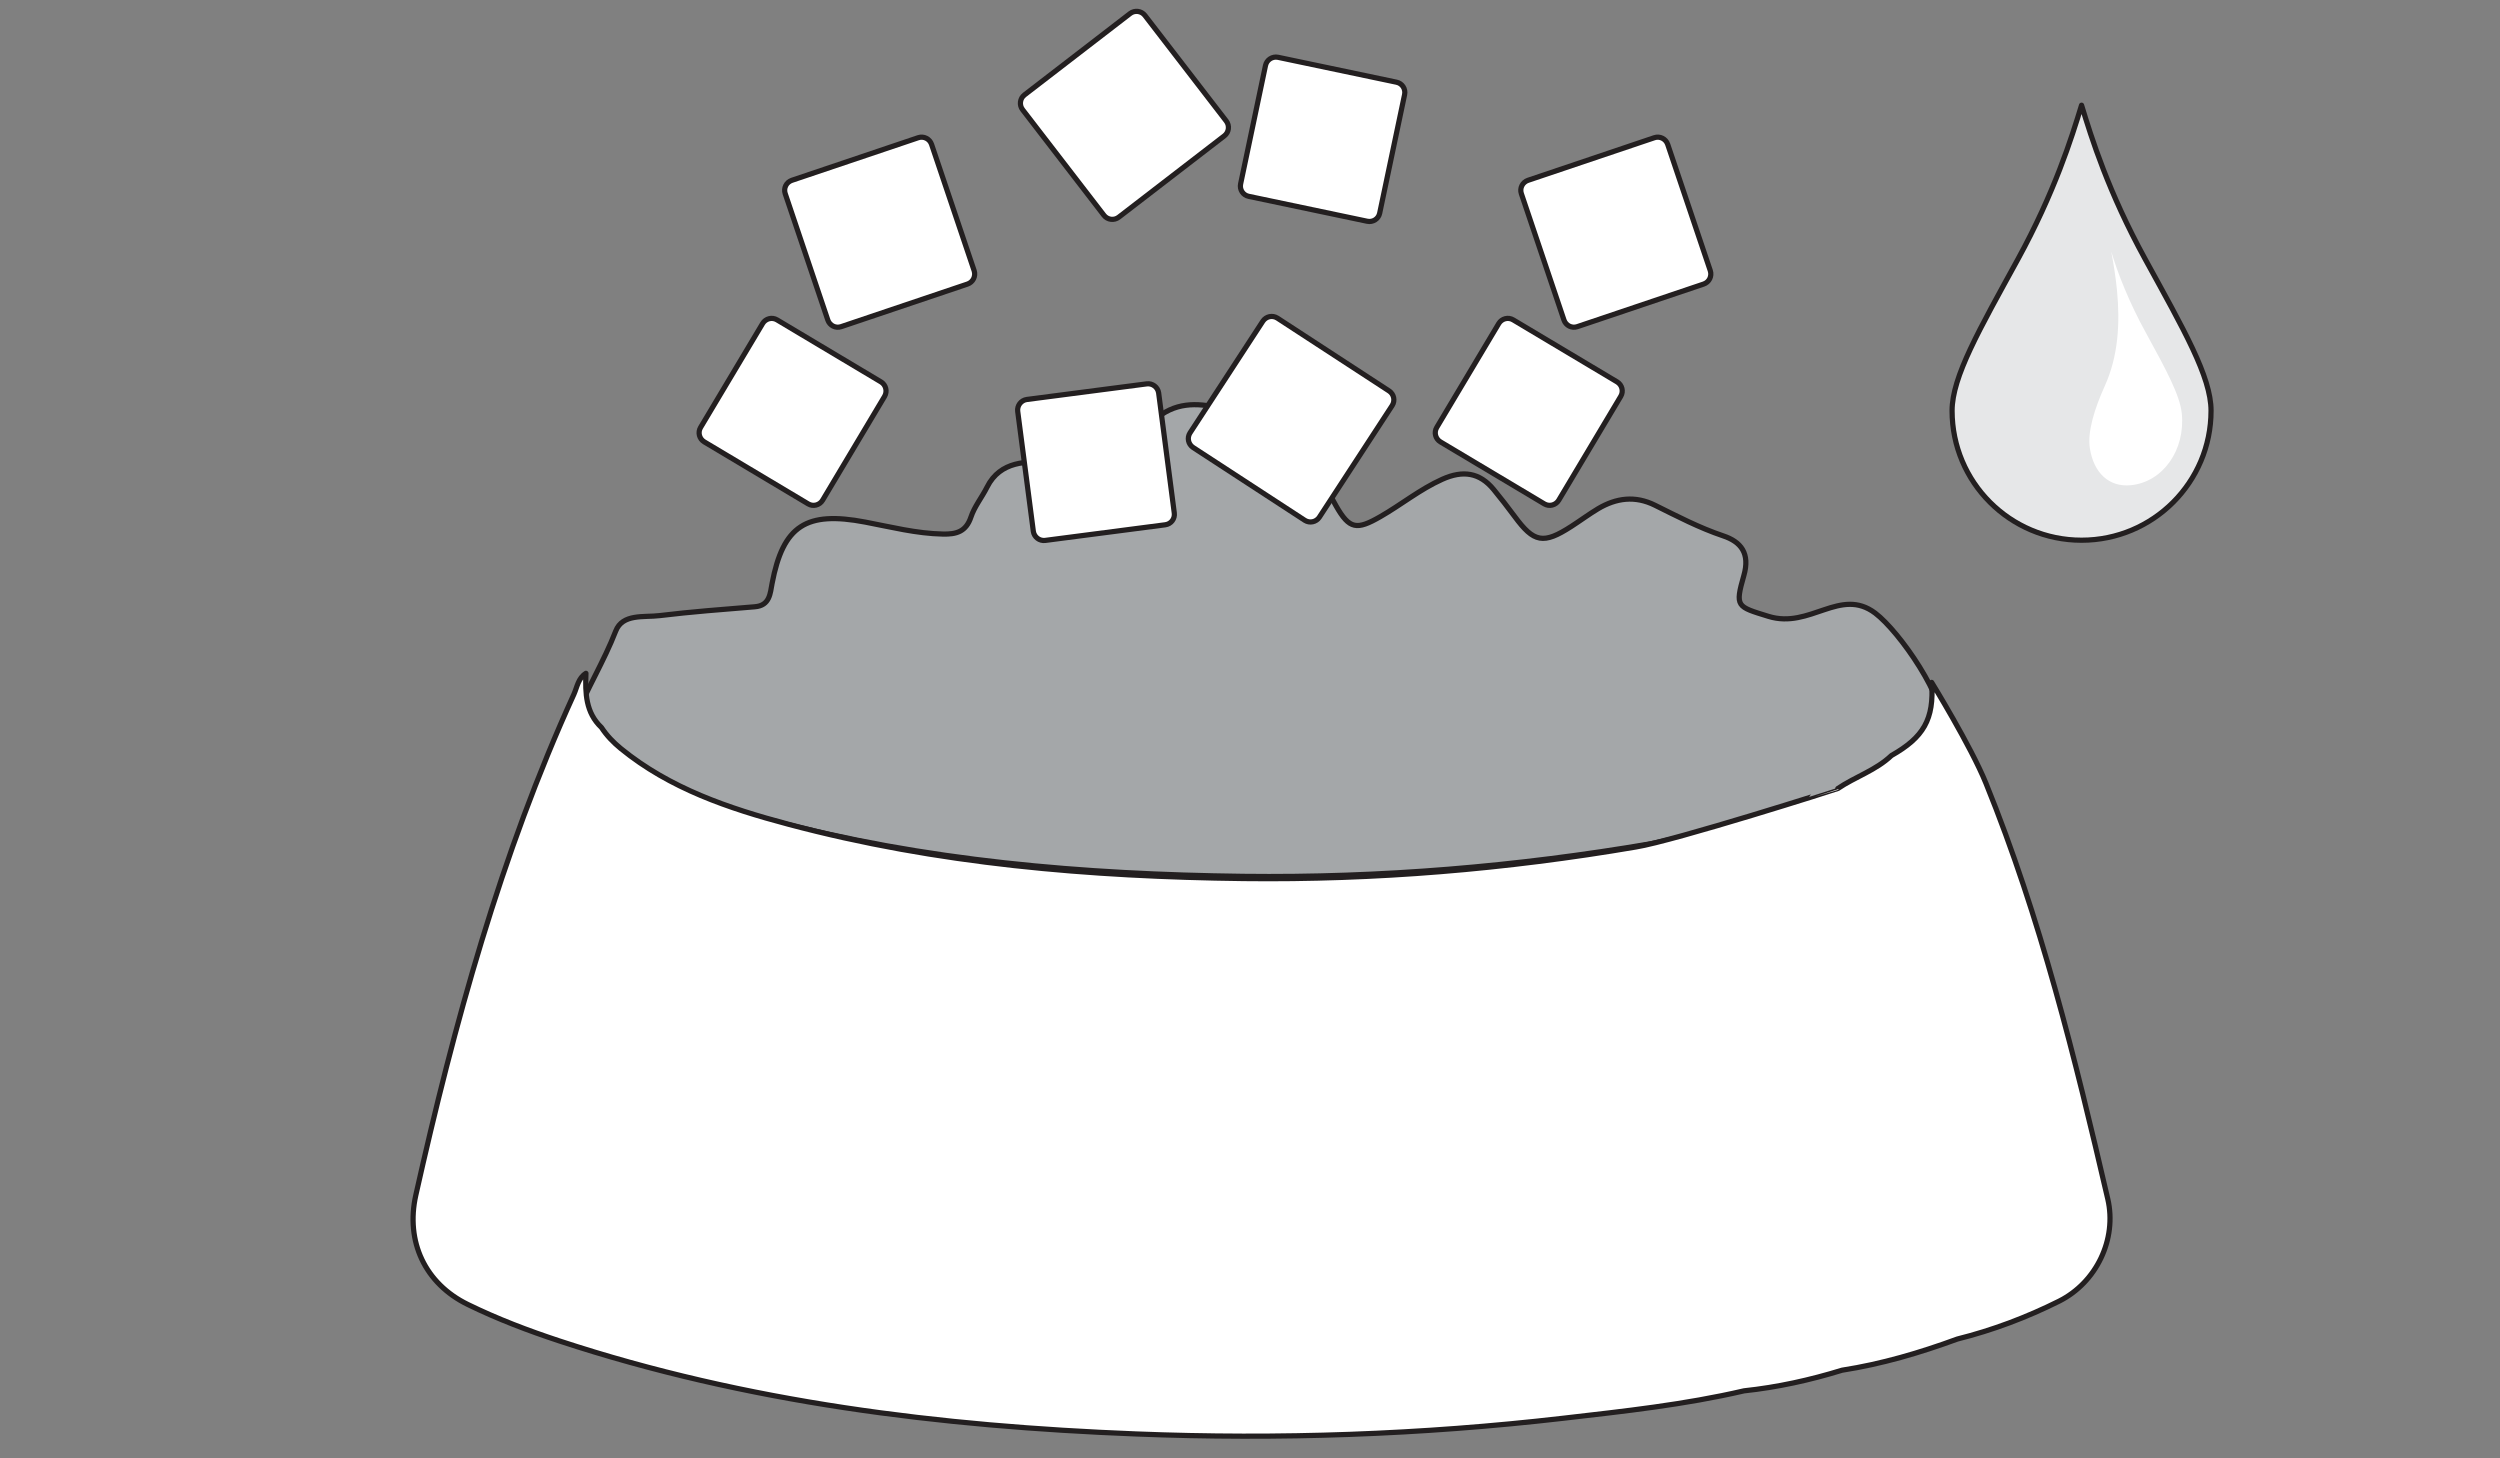 <?xml version="1.0" encoding="utf-8"?>
<!-- Generator: Adobe Illustrator 28.0.0, SVG Export Plug-In . SVG Version: 6.00 Build 0)  -->
<svg version="1.1" id="Layer_1" xmlns="http://www.w3.org/2000/svg" xmlns:xlink="http://www.w3.org/1999/xlink" x="0px" y="0px"
	 viewBox="0 0 240 140" style="enable-background:new 0 0 240 140;" xml:space="preserve">
<rect x="0" y="0" width="240" height="140" fill="#808080" stroke="none"/>
<style type="text/css">
	.st0{fill:#A4A7A9;stroke:#231F20;stroke-width:0.5;stroke-linecap:round;stroke-miterlimit:10;}
	.st1{fill:#FFFFFF;stroke:#231F20;stroke-width:0.5;stroke-linecap:round;stroke-linejoin:round;stroke-miterlimit:10;}
	.st2{fill:#FFFFFF;stroke:#231F20;stroke-width:0.5;stroke-miterlimit:10;}
	
		.st3{fill-rule:evenodd;clip-rule:evenodd;fill:#E6E7E8;stroke:#231F20;stroke-width:0.5;stroke-linecap:round;stroke-miterlimit:10;}
	.st4{fill-rule:evenodd;clip-rule:evenodd;fill:#FFFFFF;}
</style>
<g>
	<g>
		<g>
			<path class="st0" d="M180.02,58.86c-3.36-2.53-6.25,1.55-10.25,0.31c-3.04-0.94-3.22-0.9-2.36-3.92
				c0.61-2.12-0.27-3.24-1.99-3.81c-2.29-0.77-4.41-1.88-6.55-2.94c-1.9-0.94-3.71-0.7-5.46,0.34c-0.88,0.53-1.7,1.14-2.57,1.7
				c-2.68,1.73-3.58,1.56-5.44-0.97c-0.65-0.88-1.32-1.74-2.01-2.58c-1.34-1.63-2.95-1.87-4.93-0.98c-2.14,0.96-3.94,2.44-5.95,3.59
				c-2.26,1.3-2.96,1.23-4.25-1.04c-0.88-1.55-1.58-3.2-2.43-4.76c-0.8-1.48-1.9-2.69-3.58-3.2c-1.7-0.51-3.4-1.01-5.13-1.42
				c-2.26-0.55-4.4-0.57-6.32,1.17c-2.84,2.58-5.93,4.34-10.12,4.05c-2.02-0.14-4.65-0.18-5.92,2.36c-0.49,0.98-1.21,1.86-1.55,2.88
				c-0.47,1.41-1.41,1.66-2.69,1.63c-2.54-0.05-4.99-0.68-7.46-1.15c-5.67-1.08-7.88,0.33-8.94,5.89c-0.18,0.92-0.2,2.13-1.66,2.24
				c-3.05,0.25-6.11,0.48-9.15,0.85c-1.49,0.18-3.54-0.21-4.2,1.48c-1.13,2.91-2.77,5.56-3.93,8.44c0.53,0.81,1.19,1.49,1.94,2.11
				c4.9,4.01,10.77,5.98,16.72,7.56c14.9,3.97,30.16,5.25,45.52,5.44c13.16,0.16,26.24-0.93,39.22-3.15
				c3.16-0.7,6.32-1.41,9.48-2.11c3.57-1.24,7.14-2.48,10.71-3.72c1.74-1.18,6.21-3.51,7.77-4.99
				C186.88,67.13,182.36,60.63,180.02,58.86z"/>
		</g>
		<path class="st1" d="M157.04,81.31c-12.46,2.13-25.03,3.18-37.66,3.03c-14.75-0.18-29.41-1.4-43.72-5.22
			c-5.71-1.52-11.35-3.42-16.06-7.26c-0.72-0.59-1.35-1.24-1.86-2.02c-1.52-1.44-1.56-3.3-1.49-5.2c-0.74,0.46-0.84,1.3-1.15,2
			c-7.03,15.41-11.49,31.63-15.18,48.09c-1,4.46,0.88,8.49,4.99,10.5c2.84,1.39,5.79,2.51,8.79,3.5
			c17.98,5.92,36.56,8.19,55.36,8.93c13.7,0.54,27.39,0.07,41.03-1.51c5.81-0.67,11.63-1.3,17.34-2.63c0,0,0,0,0,0
			c3.2-0.34,6.33-1.03,9.41-1.98c3.8-0.59,7.46-1.67,11.06-2.99c3.4-0.85,6.66-2.08,9.78-3.64c3.58-1.8,5.56-5.94,4.67-9.8
			c-3.14-13.53-6.46-27.01-11.7-39.92c-1.45-3.57-5.21-9.68-5.21-9.68c0.25,3.56-0.79,5.28-3.86,7.02
			c-1.49,1.42-3.48,2.04-5.15,3.17C176.43,75.72,160.76,80.71,157.04,81.31"/>
	</g>
	<g>
		<g>
			<path class="st2" d="M84.92,38.05l-5.95,9.97c-0.29,0.48-0.91,0.64-1.39,0.35l-9.97-5.95c-0.48-0.29-0.64-0.91-0.35-1.39
				l5.95-9.97c0.29-0.48,0.91-0.64,1.39-0.35l9.97,5.95C85.05,36.95,85.2,37.57,84.92,38.05z"/>
			<path class="st2" d="M92.88,27.27l-12.13,4.09c-0.53,0.18-1.1-0.11-1.28-0.64l-4.09-12.13c-0.18-0.53,0.11-1.1,0.64-1.28
				l12.13-4.09c0.53-0.18,1.1,0.11,1.28,0.64l4.09,12.13C93.69,26.52,93.41,27.09,92.88,27.27z"/>
		</g>
		<g>
			<path class="st2" d="M122.69,5.5l11.37,2.39c0.55,0.11,0.9,0.65,0.78,1.2l-2.39,11.37c-0.11,0.55-0.65,0.9-1.2,0.78l-11.37-2.39
				c-0.55-0.11-0.9-0.65-0.78-1.2l2.39-11.37C121.61,5.74,122.14,5.39,122.69,5.5z"/>
			<path class="st2" d="M109.91,1.48l7.81,10.14c0.34,0.44,0.26,1.08-0.18,1.42l-10.14,7.81c-0.44,0.34-1.08,0.26-1.42-0.18
				l-7.81-10.14c-0.34-0.44-0.26-1.08,0.18-1.42l10.14-7.81C108.93,0.96,109.57,1.04,109.91,1.48z"/>
		</g>
		<g>
			<path class="st2" d="M111.86,50.38l-11.52,1.5c-0.55,0.07-1.06-0.32-1.14-0.87l-1.5-11.52c-0.07-0.55,0.32-1.06,0.87-1.14
				l11.52-1.5c0.55-0.07,1.06,0.32,1.14,0.87l1.5,11.52C112.81,49.8,112.42,50.31,111.86,50.38z"/>
			<path class="st2" d="M125.26,49.95l-10.72-6.99c-0.47-0.31-0.6-0.93-0.3-1.4l6.99-10.72c0.31-0.47,0.93-0.6,1.4-0.3l10.72,6.99
				c0.47,0.31,0.6,0.93,0.3,1.4l-6.99,10.72C126.35,50.12,125.73,50.25,125.26,49.95z"/>
		</g>
		<g>
			<path class="st2" d="M155.59,38.05l-5.95,9.97c-0.29,0.48-0.91,0.64-1.39,0.35l-9.97-5.95c-0.48-0.29-0.64-0.91-0.35-1.39
				l5.95-9.97c0.29-0.48,0.91-0.64,1.39-0.35l9.97,5.95C155.72,36.95,155.88,37.57,155.59,38.05z"/>
			<path class="st2" d="M163.55,27.27l-12.13,4.09c-0.53,0.18-1.1-0.11-1.28-0.64l-4.09-12.13c-0.18-0.53,0.11-1.1,0.64-1.28
				l12.13-4.09c0.53-0.18,1.1,0.11,1.28,0.64l4.09,12.13C164.36,26.52,164.08,27.09,163.55,27.27z"/>
		</g>
	</g>
	<g>
		<path class="st3" d="M199.83,10.1c0.96,3.16,2.58,8.35,6.12,14.8c3.69,6.74,6.31,11.26,6.31,14.53c0,6.87-5.57,12.43-12.43,12.43
			c-6.87,0-12.43-5.57-12.43-12.43c0-3.26,2.62-7.79,6.31-14.53C197.24,18.45,198.87,13.25,199.83,10.1"/>
		<path class="st4" d="M202.68,24.15c0.28,0.92,0.69,2.16,1.32,3.65c0.52,1.24,1.18,2.66,2.04,4.21c1.96,3.58,3.23,5.94,3.41,7.67
			c0.36,3.52-1.81,6.59-4.88,6.9c-2.11,0.21-3.57-1.19-3.94-3.52c-0.26-1.64,0.47-3.88,1.44-6.03c1.28-2.84,1.47-6,1.16-9.17
			C203.11,26.62,202.91,25.38,202.68,24.15"/>
	</g>
</g>
</svg>
